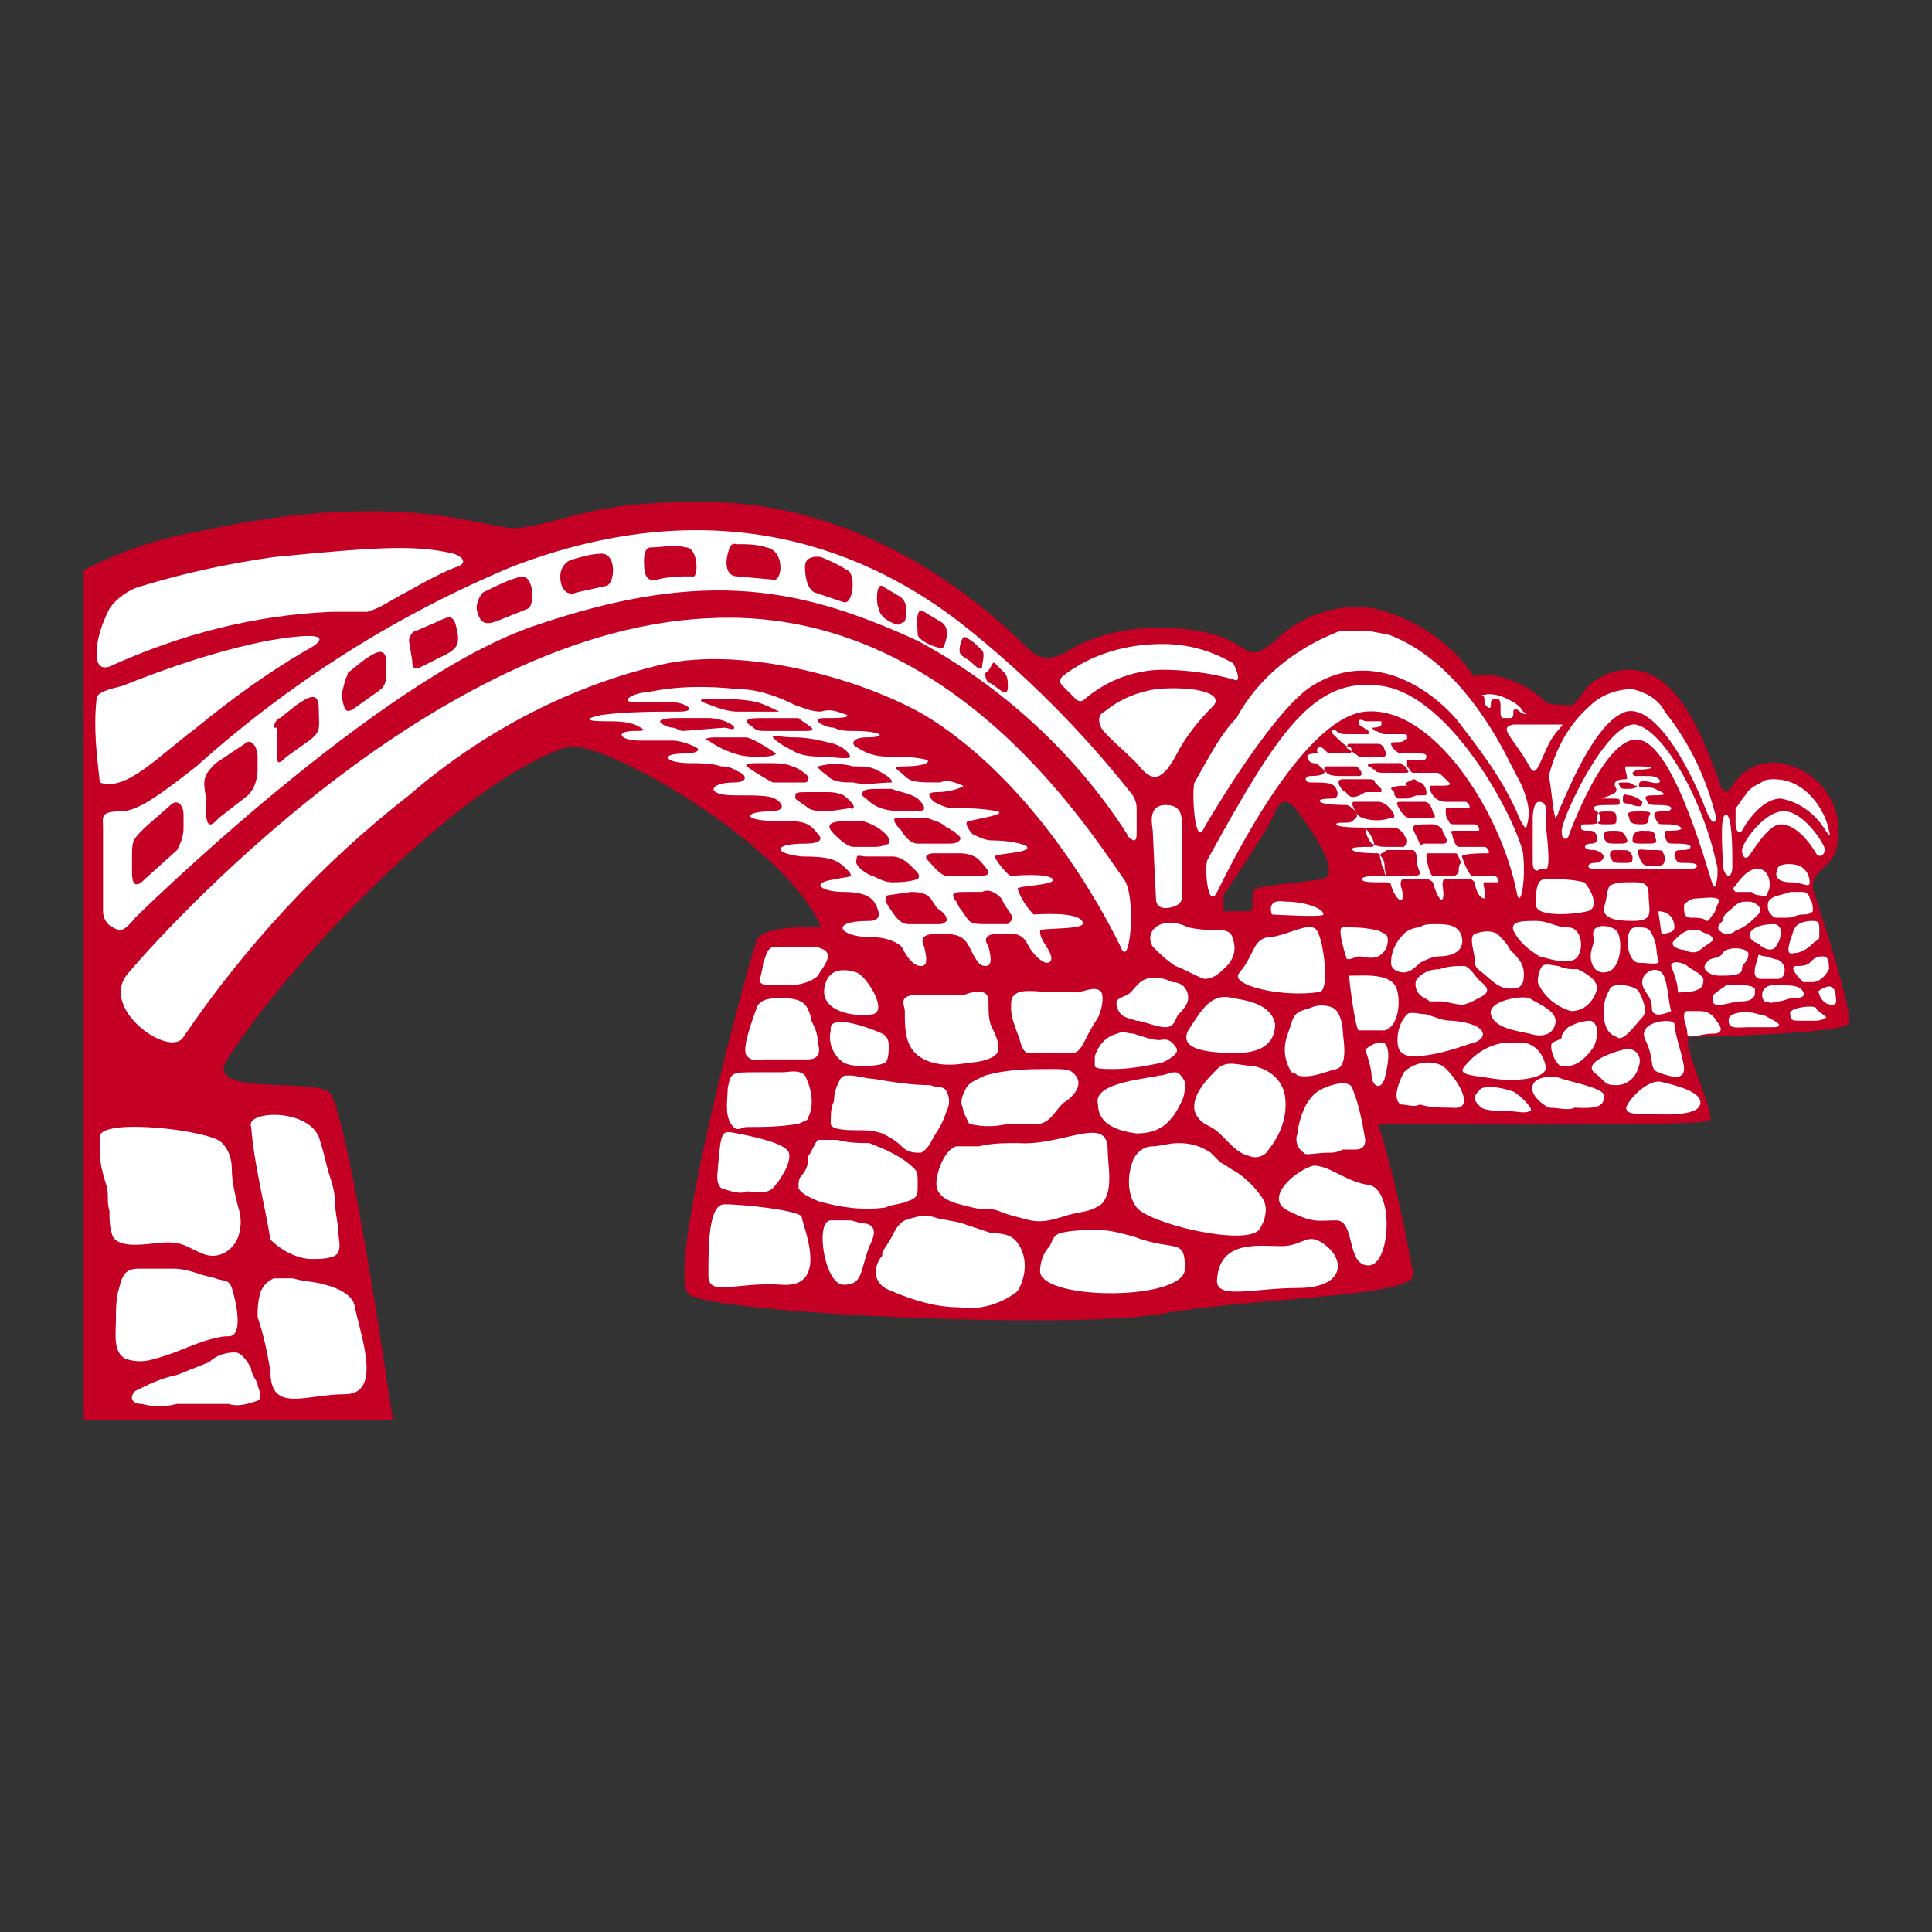 <?xml version="1.0" encoding="utf-8"?>
<!-- Generator: Adobe Illustrator 25.2.3, SVG Export Plug-In . SVG Version: 6.00 Build 0)  -->
<svg version="1.1" id="レイヤー_1" xmlns="http://www.w3.org/2000/svg" xmlns:xlink="http://www.w3.org/1999/xlink" x="0px"
	 y="0px" viewBox="0 0 60 60" style="enable-background:new 0 0 60 60;" xml:space="preserve">
<rect x="0" y="0" width="60" height="60" fill="#333333" stroke="none"/>
<style type="text/css">
	.st0{fill-rule:evenodd;clip-rule:evenodd;fill:#C40024;}
	.st1{fill:#FFFFFF;}
</style>
<g id="レイヤー_2_1_">
	<g id="design">
		<path class="st0" d="M56.3,27.6c0-0.8,0.8-0.5,0.8-1.8c0-1-0.7-1.9-1.8-2.1c-0.6-0.1-1.2,0.2-1.5,0.7c-0.1,0.2-0.3,0.3-0.4-0.1
			c-0.5-1.4-1.3-3.5-2.8-3.5c-0.6,0-1.2,0.3-1.5,0.8c-0.1,0.1-0.2,0.3-0.3,0.3s-0.7,0-0.8-0.1c-0.4-0.4-1-0.7-1.5-0.8
			c-0.6-0.1-0.7,0.1-0.8-0.1c-0.7-1-1.8-1.7-3-2c-1.1-0.2-2.3,0.2-3.1,1c-1.2,1-0.5-0.4-3.6-0.4c-1,0-2,0.2-2.8,0.7
			c-0.5,0.3-0.9,0.3-1.2,0c-0.1,0-3.9-4.4-9.7-4.6c-3.9-0.1-4.6,0.6-6.2,0.8c-0.9,0.1-3.5-1.3-9.9,0.1c-1.2,0.2-2.4,0.6-3.6,1.2
			v26.4h9.6c0,0-1.4-9.8-2-10.2S6.5,34,7,33c1.5-2.5,7-8.6,10.6-9.8c1.1-0.3,6.9,3.1,7.9,5.6c0,0-1.8-0.1-2,0.4s-2.9,10.4-2.1,11
			s12,1.1,14.7,0.6s7.7-0.5,7.8-1.2c-0.3-1.6-0.6-3.1-1.1-4.7c0,0,10,0.1,10.3-0.1c0.2-0.2-1-2.6-0.6-2.6s4.7-0.1,4.9-0.4
			S56.4,27.9,56.3,27.6z M41.1,27.3c-0.6,0.1-1.9,0.2-2.1,0.3s0,0.7-0.2,0.7H38v-0.5c0,0,1.5-2.2,1.6-2.6c0.2-0.4,0.4-0.4,0.7,0
			S41.7,27.1,41.1,27.3z"/>
		<path class="st1" d="M3.7,25.2c-0.6,0-0.5,0.2-0.5,0.5v2.6c0,0.2,0.1,0.4,0.3,0.5c0.2,0.1,0.3,0.2,0.7-0.3c0,0,7.6-7.5,12.5-9.1
			c5.3-1.8,8.3-1.1,11.8,0.5c2.6,1.4,4.9,3.5,6.5,6c0,0.1,0.2,0.2,0.2,0.2c0.1,0,0.1-0.1,0.1-0.3c0-0.2,0-0.4,0-0.7
			c0-0.2-0.1-0.4-0.2-0.5c-1.5-1.9-3.3-3.7-5.2-5.2c-2.8-2.2-7.5-4.3-14-1.8c-3.6,1.5-6.9,3.6-9.8,6.2C4.7,24.9,4.2,25.2,3.7,25.2z
			 M5.7,25.7c0,0.3-0.1,0.5-0.2,0.7l-1,0.9c-0.1,0.1-0.4,0.4-0.4-0.2v-0.4c0-0.6,0-0.6,0.4-1L5.3,25c0.2-0.2,0.4,0,0.4,0.3L5.7,25.7
			z M30.9,20.6c0.1,0.1,0.2,0.2,0.3,0.3c0.1,0.1,0.1,0.3,0.1,0.4c0,0.1,0,0.2-0.1,0.2s-0.4-0.3-0.5-0.3c-0.1-0.1-0.1-0.2-0.1-0.3
			C30.8,20.8,30.8,20.5,30.9,20.6z M30,19.8c0.2,0.1,0.3,0.2,0.5,0.4c0.1,0.1,0,0.4,0,0.5c0,0.1-0.1,0.1-0.3-0.1s-0.4-0.2-0.4-0.4
			S29.9,19.7,30,19.8z M28.7,19l0.5,0.3c0.4,0.2,0.1,0.8,0.1,0.8c-0.1,0.1-0.8-0.2-0.8-0.4C28.5,19.5,28.4,18.8,28.7,19L28.7,19z
			 M27.4,18.2l0.5,0.3c0.4,0.2,0.2,0.8,0.2,0.8s-0.2,0.1-0.2,0.1c-0.1,0-0.6-0.2-0.6-0.5C27.2,18.8,27.2,18.1,27.4,18.2L27.4,18.2z
			 M25.5,17.3c0,0,0.5,0.2,0.8,0.4c0.3,0.1,0.2,1.1-0.1,1l-0.9-0.3C25.1,18.3,25,18,25,17.6S25.5,17.3,25.5,17.3z M22.9,16.9
			c0.3,0,0.6,0,0.9,0.1c0.6,0.1,0.5,1.1,0.2,1l-1.1-0.1c-0.3,0-0.4-0.3-0.3-0.7S22.8,16.9,22.9,16.9L22.9,16.9z M20.2,17
			c0.4,0,0.7-0.1,1.1,0c0.4,0,0.4,1,0.2,0.9c-0.4,0-0.7,0-1.1,0.1c-0.4,0.1-0.4-0.3-0.4-0.6S20.1,17,20.2,17L20.2,17z M17.4,17.9
			c0-0.2,0.1-0.4,0.3-0.5c0,0,0.6-0.2,0.9-0.2c0.6-0.1,0.5,1,0.2,1l-0.9,0.2C17.7,18.5,17.4,18.4,17.4,17.9L17.4,17.9z M15,18.4
			c0.4-0.2,0.8-0.4,1.2-0.5c0.4,0,0.4,0.9,0.2,1l-1,0.4c-0.3,0.1-0.5,0.1-0.6-0.4C14.8,18.7,14.9,18.5,15,18.4L15,18.4z M12.7,19.9
			c0-0.1,0.1-0.3,0.2-0.3l0.7-0.3c0.4-0.2,0.5-0.2,0.6,0.3c0.1,0.5-0.1,0.6-0.5,0.8l-0.6,0.3c-0.2,0.1-0.3,0.1-0.3-0.2L12.7,19.9z
			 M10.7,21.2c0-0.1,0.1-0.2,0.1-0.3l0.5-0.4c0.3-0.2,0.7-0.5,0.7,0.1s0,0.7-0.3,0.9L11,22c-0.3,0.2-0.3,0-0.4-0.4L10.7,21.2z
			 M8.5,22.6c0-0.1,0.1-0.3,0.2-0.3l0.5-0.4c0.3-0.2,0.7-0.5,0.7,0.1c0,0.6,0.1,0.7-0.3,1l-0.7,0.5c-0.3,0.3-0.3,0.2-0.3-0.2V22.6z
			 M6.7,23.7l0.9-0.6c0.2-0.2,0.4,0.1,0.4,0.4v0.4c0,0.3-0.1,0.6-0.3,0.8l-0.9,0.7c-0.1,0.1-0.4,0.5-0.4-0.2v-0.4
			C6.3,24.2,6.3,24.1,6.7,23.7z"/>
		<path class="st1" d="M25.6,29.5c-0.2-0.1-0.3-0.1-0.5-0.1c-0.3,0-0.7,0-1,0s-0.3,0.3-0.4,0.5c0,0.2-0.1,0.4-0.1,0.6l0,0
			c0.1,0.1,0.2,0.1,0.3,0.1c0.2,0,0.4,0,0.6,0c0.3,0,0.7-0.1,0.9-0.3C25.5,30.1,25.9,29.7,25.6,29.5z"/>
		<path class="st1" d="M25.4,32.4c0-0.3-0.1-0.5-0.2-0.7c0-0.1-0.1-0.4-0.2-0.5C24.8,31,24.5,31,24.2,31c-0.2,0-0.6,0-0.7,0.3
			s-0.5,1.3-0.3,1.5s0.4,0.1,0.5,0.1h1.1c0.1,0,0.2,0,0.3,0C25.4,32.9,25.5,32.7,25.4,32.4z"/>
		<path class="st1" d="M25.1,34.7c0.2-0.4,0.1-0.9-0.1-1.3c-0.2-0.2-0.5-0.1-0.7-0.1h-0.8c-0.8,0-0.8,0-0.9,0.5
			c0,0.3-0.1,0.8,0.1,1.1s0.3,0.1,0.5,0.1c0.5,0,1,0,1.6-0.1C25,34.8,25.1,34.8,25.1,34.7z"/>
		<path class="st1" d="M22.9,35.2c-0.5-0.1-0.5-0.1-0.6,1c0,0.2-0.1,0.5,0.1,0.7c0.3,0.1,0.6,0.2,0.8,0.1c0.2,0,0.6,0.1,0.8-0.1
			c0.2-0.2,0.6-0.8,0.5-1.1S23.4,35.3,22.9,35.2z"/>
		<path class="st1" d="M22.5,37.4c-0.5,0-0.5,1.3-0.5,2.2c0,0.7,0.8,0.2,2.3,0.3c1.5,0.1,0.6-1.9,0.6-2.1S23.1,37.4,22.5,37.4z"/>
		<path class="st1" d="M27.5,37.5c0.2-0.1,0.5-0.1,0.7-0.2c0.3-0.1,0.3-0.2,0.3-0.5c0-0.3,0-0.4-0.1-0.5c-0.4-0.4-0.9-0.6-1.4-0.8
			c-0.3,0-0.6,0-1-0.1c-0.2,0-0.4,0-0.6,0c-0.1,0.1-0.2,0.4-0.3,0.5V36c0,0.2-0.1,0.4-0.2,0.5l0,0c-0.1,0.1-0.1,0.2-0.1,0.4
			c0.1,0.2,0.4,0.3,0.6,0.4C26.1,37.5,26.8,37.6,27.5,37.5z"/>
		<path class="st1" d="M26.6,35.1c0.3,0,0.5,0,0.8,0.1c0.2,0.1,0.4,0.2,0.6,0.4c0.2,0.2,0.4,0.2,0.6,0.2c0.2-0.1,0.3-0.3,0.4-0.5
			c0.2-0.3,0.3-0.5,0.4-0.8c0.1-0.2,0.1-0.4,0-0.6c-0.1-0.2-0.3-0.1-0.5-0.2c-0.6,0-1.2-0.1-1.8-0.2c-0.2,0-0.5-0.1-0.7-0.1
			c-0.2,0-0.2,0-0.3,0.1c-0.1,0.2-0.2,0.4-0.2,0.7c-0.1,0.2-0.1,0.4-0.1,0.7C25.8,35.1,26.4,35.1,26.6,35.1z"/>
		<path class="st1" d="M30.8,38.3c-0.3-0.1-0.6-0.2-0.9-0.3c-0.3-0.1-0.6-0.1-0.9-0.2c-0.3-0.1-0.6,0-0.9,0.1
			c-0.2,0.1-0.3,0.3-0.4,0.5c-0.1,0.2-0.2,0.3-0.3,0.5L27.4,39c-0.1,0.1-0.2,0.3-0.2,0.5c0,0.3,0.2,0.5,0.5,0.6
			c0.7,0.3,1.4,0.5,2.1,0.5c0.6,0.1,1.3-0.1,1.8-0.5c0.3-0.5,0.3-1.1,0-1.5C31.4,38.3,31,38.3,30.8,38.3z"/>
		<path class="st1" d="M26.9,38c-0.2,0-0.4-0.1-0.5-0.1c-0.2,0-0.4,0-0.6,0c-0.5,0-0.2,2,0.4,2s0.5-0.4,0.8-1.2
			C27.1,38.5,27.3,38.1,26.9,38z"/>
		<path class="st1" d="M34.2,37.4c0.4-0.4,0.2-1.2,0.2-1.7c0-1.1-1.4-0.1-2.8-0.2c-0.4,0-0.8,0-1.2,0.1c-0.2,0-0.4,0-0.7,0
			c-0.4,0.1-0.7,1-0.6,1.3c0.1,0.4,0.7,0.5,1.1,0.6c0.4,0.1,0.5,0,0.8,0.1c0.2,0.1,0.6,0.2,1,0.3c0.5,0.1,0.9-0.1,1.3-0.2
			C33.8,37.6,33.9,37.6,34.2,37.4z"/>
		<path class="st1" d="M35.2,38.4c-0.4-0.1-0.7-0.2-1.1-0.2c-0.4,0-0.8,0-1.2,0.1c-0.2,0.1-0.2,0.2-0.3,0.4
			c-0.2,0.2-0.3,0.5-0.3,0.8c0.1,0.9,4.5,0.9,4.5-0.1S36.5,38.9,35.2,38.4z"/>
		<path class="st1" d="M39.1,38.2c0.2-0.3,0.3-0.7,0.1-1c-0.2-0.3-0.5-0.6-0.8-0.8c-0.2-0.1-0.3-0.2-0.5-0.3
			c-0.1-0.1-0.2-0.2-0.3-0.3c-0.3-0.2-0.6-0.3-1-0.3c-0.3,0-0.6,0.1-0.8,0.1c-0.3,0-0.5,0.2-0.6,0.4c-0.2,0.5-0.2,1.1,0.1,1.5
			C35.7,38,38.6,38.7,39.1,38.2z"/>
		<path class="st1" d="M30.1,34.9c0.4,0.1,0.8,0.1,1.2,0c0.3,0,0.7,0,1,0c0.4-0.1,0.5-0.5,0.8-0.7s0.6-0.6,0.2-0.9
			c-0.1-0.1-0.4-0.1-0.6-0.1c-0.7,0-1.4,0-2.1,0.2c-0.2,0.1-0.5,0.2-0.6,0.4c-0.1,0.2-0.2,0.4-0.1,0.6C29.9,34.5,30,34.7,30.1,34.9z
			"/>
		<path class="st1" d="M31,32.5c0-0.2-0.1-0.4-0.2-0.6s-0.1-0.5-0.1-0.7s0-0.4-0.3-0.4s-0.4,0.1-0.5,0.1c-0.5,0-0.9,0-1.4,0
			c-0.1,0-0.3,0-0.4,0.1s0,0.3,0,0.4c0,0.6,0,1.2,0.6,1.5c0.4,0.2,0.9,0.2,1.4,0.1C30.3,33,31.1,32.9,31,32.5z"/>
		<path class="st1" d="M27.1,31.5c0.5-0.1-0.2-1.2-0.5-1.3s-0.9-0.2-1,0.5S26.5,31.6,27.1,31.5z"/>
		<path class="st1" d="M26.2,33c0.2,0.1,0.4,0.1,0.6,0.1c0.2,0,0.5,0,0.7-0.1c0.1-0.1,0.1-0.4,0.1-0.5s0-0.3-0.2-0.4
			s-1.7-0.7-1.6-0.1C25.7,32.4,25.9,32.8,26.2,33z"/>
		<path class="st1" d="M34.1,31.6c0.1-0.2,0.2-0.6,0.1-0.8c-0.2-0.2-0.5,0-0.7,0h-1c-0.3,0-0.8-0.1-1,0.1c-0.1,0.1-0.1,0.2-0.1,0.4
			c0,0.3,0.1,0.5,0.2,0.8c0.1,0.2,0.1,0.5,0.3,0.6c0.2,0,0.5,0,0.7,0c0.2,0,0.5,0,0.7,0c0.2,0,0.3-0.2,0.4-0.4
			C33.8,32.1,33.9,31.9,34.1,31.6z"/>
		<path class="st1" d="M34.7,31.3c0.1,0.3,0.3,0.3,0.6,0.4c0.2,0,0.6,0.2,0.9,0.2s0.3-0.3,0.4-0.4s0.3-0.3,0.3-0.5
			c0-0.3-0.2-0.5-0.5-0.5c-0.2-0.1-0.5-0.2-0.8-0.1s-0.4,0.4-0.6,0.5S34.6,31,34.7,31.3z"/>
		<path class="st1" d="M35.8,29.4c0.2,0.2,0.4,0.4,0.7,0.6c0.3,0.1,0.6,0.3,0.9,0.4c0.3,0,0.5-0.2,0.7-0.4c0.2-0.2,0.3-0.5,0.2-0.8
			c-0.1-0.5-0.5-0.2-1.4-0.4C36.1,28.4,35.5,28.9,35.8,29.4z"/>
		<path class="st1" d="M41,30.8c0.3-0.1,0.1-1.6-0.1-1.9c-0.2-0.3-0.8,0.1-1.4,0.2c-0.6,0-0.5,0.5-1,1.1C38.1,30.6,39.9,31,41,30.8z
			"/>
		<path class="st1" d="M38.3,31c-0.7-0.2-1,0.4-1.4,1c-0.3,0.6,0.6,0.7,1.5,0.7s1.2-0.4,1.2-0.9C39.5,31.3,39,31.1,38.3,31z"/>
		<path class="st1" d="M35.3,35.2c0.4,0,0.8-0.1,1.1-0.5c0.1-0.1,0.2-0.3,0.3-0.5c0.1-0.2,0.1-0.4,0.1-0.6c-0.1-0.2-0.2-0.3-0.3-0.3
			c-0.2,0-0.3,0.1-0.5,0.1c-0.3,0.1-2.1,0.2-1.9,0.9C34.1,34.8,34.5,35.1,35.3,35.2z"/>
		<path class="st1" d="M34.6,33.2c0.5,0,1-0.1,1.5-0.2c0.2-0.1,0.6-0.3,0.4-0.5c-0.2-0.3-0.4-0.2-0.5-0.2c-0.2,0-0.5-0.1-0.8-0.2
			c-0.2,0-0.3-0.1-0.5,0c-0.4,0.1-0.6,0.4-0.7,0.7c0,0.1,0,0.2,0,0.3C34,33.2,34.3,33.2,34.6,33.2z"/>
		<path class="st1" d="M39.9,34c-0.1-0.5-0.5-0.8-1-0.9c-0.4,0-0.8-0.2-1.1,0.1S37,34,37.1,34.5c0.1,0.3,0.3,0.4,0.5,0.5
			c0.4,0.2,0.7,0.8,1.2,0.9c0.2,0.1,0.5,0,0.6-0.2C39.8,35.2,40,34.6,39.9,34z"/>
		<path class="st1" d="M41.2,38.7c-0.6-0.5-0.7,0-1.4,0s-1.9-0.2-2,1c-0.1,0.7,1.1,0.3,2.5,0.3S41.8,39.2,41.2,38.7z"/>
		<path class="st1" d="M42.5,36.8c-0.7-0.1-1.2-0.6-1.7-0.6c-0.5,0.1-1.6,1-0.8,1.4c0.8,0.4,0.9,0.3,1.5,0.3s0.3,1.4,1,1.4
			C43.2,39.3,43.3,36.9,42.5,36.8z"/>
		<path class="st1" d="M41.2,35.8c0.2,0,0.3,0,0.5-0.1c0.1,0,0.2,0,0.4,0c0.2,0,0.3-0.1,0.3-0.3c-0.1-0.6-0.2-1.1-0.4-1.6
			c-0.1-0.3-0.7-0.1-0.9,0c-0.5,0.2-0.7,0.8-0.8,1.3v0.1c-0.1,0.2,0,0.5,0.2,0.6C40.5,35.9,40.9,35.8,41.2,35.8z"/>
		<path class="st1" d="M40.3,33.4c0.4,0.1,0.8-0.1,1.2-0.2s0.2-1,0.2-1.2s-0.1-0.6-0.3-0.7c-0.2-0.1-0.5-0.1-0.7,0
			c-0.3,0.1-0.5,0.1-0.6,0.5c-0.1,0.3-0.2,0.5-0.2,0.8c0,0.3,0.1,0.5,0.2,0.7C40.2,33.3,40.3,33.4,40.3,33.4z"/>
		<path class="st1" d="M5.4,38.6c0.2,0,0.4,0.1,0.6,0.2c0.2,0.1,0.4,0.2,0.6,0.2C7,39,7.3,38.7,7.4,38.4c0.1-0.3,0.1-0.6,0-0.9
			c-0.1-0.4-0.2-0.8-0.2-1.2c0-0.3-0.1-0.6-0.3-0.8c-0.3-0.4-3.8-0.8-3.8-0.2v0.5c0,0.3,0.1,0.7,0.2,1c0.1,0.3,0,0.5,0.1,0.8
			c0,0.3,0,0.5,0.1,0.8C3.8,38.9,5,38.5,5.4,38.6z"/>
		<path class="st1" d="M9.7,39.1c0.2,0,0.7,0,0.8-0.2s0-0.5,0-0.7s-0.1-0.6-0.1-0.9c0-0.3-0.1-0.6-0.2-0.9c-0.1-0.4-0.2-0.8-0.3-1.1
			c-0.4-0.9-2.3-0.8-2.1-0.3c0.1,1.2,0.4,2.3,0.6,3.5C8.7,38.8,9.2,39.1,9.7,39.1z"/>
		<path class="st1" d="M10.1,39.9c-0.3-0.1-0.7-0.1-1-0.2c-0.2,0-0.4,0-0.6,0c-0.2,0.1-0.3,0.2-0.4,0.4C8,40.4,8,40.7,8,40.9
			c0.2,0.6,0.3,1.1,0.4,1.7c0,1.3,1.1,0.7,2.3,0.7s0.5-1.8,0.3-2.8C10.9,40.2,10.5,40,10.1,39.9z"/>
		<path class="st1" d="M4.8,42.2C5.6,42,6.2,41.6,7,41.5h0.1c0.5,0,0.2-1.2,0.1-1.5s-0.3-0.2-0.5-0.3l-0.4-0.1
			c-0.3-0.1-0.6-0.2-0.9-0.2c-0.4,0-0.7,0-1.1,0c-0.4,0-0.5,0.2-0.6,0.6c-0.1,0.3-0.1,0.7-0.1,1c0,0.4-0.1,1,0.3,1.2
			C4.2,42.3,4.5,42.3,4.8,42.2z"/>
		<path class="st1" d="M7.8,42.5C7.7,42.3,7.5,42,7.3,42c-0.3,0-0.6,0.1-0.8,0.3l-1,0.4C5,42.8,4.6,43,4.2,43.2
			c-0.2,0.2-0.1,0.4,0.2,0.4c0.4,0.1,0.7,0.1,1.1,0c0.5,0,1,0,1.6,0c0.3,0.1,0.6,0,0.9-0.1c0.2-0.1,0-0.4,0-0.5S7.8,42.7,7.8,42.5z"
			/>
		<path class="st1" d="M43,32c0.4-0.1,0.5-0.8,0.4-1.2c-0.1-0.6-1-0.5-1.5-0.5c0,0.2,0.2,1.7,0.3,1.7C42.5,32,42.8,32,43,32z"/>
		<path class="st1" d="M43.9,32.8c0.6,0,1.2-0.2,1.8-0.4c0.5-0.1,0.6-0.6-0.6-0.7c-0.3,0-0.5-0.1-0.8-0.2c-0.2,0-0.5-0.1-0.6,0
			c-0.2,0.2-0.3,0.5-0.3,0.8C43.4,32.6,43.5,32.8,43.9,32.8z"/>
		<path class="st1" d="M48,33.1c-0.1-0.5-0.5-0.8-0.9-0.7c-0.6-0.1-1.2,0.2-1.6,0.7c-0.3,0.3,0.3,0.3,0.9,0.4
			C47.1,33.6,48.1,33.5,48,33.1z"/>
		<path class="st1" d="M44.8,33.1c-0.4-0.2-0.9-0.1-1.2,0.2l0,0c-0.1,0.2-0.4,0.8-0.1,1c0.2,0,0.4,0.1,0.6,0c0.3,0.1,0.7,0.1,1,0.1
			C45.9,34.5,45.2,33.4,44.8,33.1z"/>
		<path class="st1" d="M42.4,32.6c0.1,0.3,0.2,0.6,0.2,0.9c0.1,0.3,0.3,0.3,0.4,0c0.1-0.4,0.2-0.9,0-1.1
			C42.8,32.3,42.5,32.5,42.4,32.6z"/>
		<path class="st1" d="M42.8,28.9c-0.4-0.1-0.7-0.1-1.1-0.1c-0.2,0,0.1,0.9,0.1,0.9c0,0.2,0.3,0,0.4,0s0.4,0.1,0.6,0
			c0.2-0.1,0.3-0.3,0.3-0.5C43.1,29,43,29,42.8,28.9z"/>
		<path class="st1" d="M41.1,28.4c0-0.2-0.6-0.4-1.2-0.4c-0.6-0.1-0.4,0.4-0.4,0.4S41.1,28.5,41.1,28.4z"/>
		<path class="st1" d="M45.9,30.4c-0.1-0.1-0.2-0.3-0.4-0.4c-0.3,0-0.5,0-0.8,0.1c-0.3,0-0.5,0.1-0.7,0.3c-0.1,0.2,0,0.4,0.1,0.5
			c0.1,0.1,0.2,0.1,0.3,0.2c0.1,0,0.3,0,0.4,0s0.4,0.1,0.6,0.1c0.2,0,0.5-0.2,0.7-0.3C46.3,30.7,46.1,30.6,45.9,30.4z"/>
		<path class="st1" d="M44.1,29.9c0.2-0.1,0.4-0.2,0.6-0.2c0.3,0,0.8-0.1,0.7-0.6c-0.1-0.4-0.5-0.4-0.8-0.4c-0.2,0-0.4,0-0.5,0.1
			c-0.2,0-0.4,0.1-0.5,0.2c-0.2,0.2-0.4,0.5-0.4,0.9c0,0.2,0.2,0.3,0.4,0.3S44,30,44.1,29.9z"/>
		<path class="st1" d="M46.9,30.7c0.2,0,0.3,0,0.4-0.2c0.1-0.5-0.1-0.7-0.4-1c-0.1-0.2-0.2-0.3-0.4-0.5c-0.2-0.1-0.4-0.1-0.7,0
			c-0.2,0.1,0,0.6,0,0.8c0,0.1,0,0.2,0.1,0.3C46.3,30.4,46.5,30.7,46.9,30.7z"/>
		<path class="st1" d="M47.5,32.1c0.3,0.1,0.7,0.1,0.8-0.3s-0.5-0.6-0.8-0.8c-0.3-0.1-1.3,0.1-1.2,0.5S47,32,47.5,32.1z"/>
		<path class="st1" d="M47,33.9c-0.3-0.1-0.7-0.2-1-0.1c-0.1,0.1-0.2,0.2-0.2,0.3c0,0.1,0.1,0.2,0.2,0.3c0.2,0.1,0.5,0.1,0.8,0.1
			c0.2,0,0.6,0.1,0.7,0C47.7,34.5,47.2,34,47,33.9z"/>
		<path class="st1" d="M48.5,33.5c-0.2-0.1-0.8-0.1-0.9,0.2c-0.1,0.3,0.3,0.6,0.5,0.7c0.3,0,0.6,0.1,0.8,0c0.3,0,1,0.1,0.9-0.4
			C49.8,33.8,48.8,33.6,48.5,33.5z"/>
		<path class="st1" d="M51.6,33.6c-0.4-0.1-1,0.5-1.1,0.8c0,0.2,0.3,0.2,0.7,0.2c0.3,0,1.5,0.1,1.6-0.3S52,33.7,51.6,33.6z"/>
		<path class="st1" d="M51.5,33.3c0.5,0.2,0.8,0.2,0.8-0.1S52,32.1,52,31.8c0-0.2-1.2-0.1-0.9,0.5C51.4,32.9,51.2,33.2,51.5,33.3z"
			/>
		<path class="st1" d="M50.9,33.1c0.1-0.3-0.1-0.6-0.5-0.5s-1.2,0.4-0.9,0.7c0.4,0.3,0.3,0.4,0.7,0.4C50.5,33.7,50.8,33.5,50.9,33.1
			z"/>
		<path class="st1" d="M48.5,33.1c0.1,0,0.1,0,0.2,0c0.3,0,0.6-0.3,0.8-0.6c0.1-0.2,0.2-0.7-0.1-0.8c-0.3,0-0.5,0.1-0.7,0.2
			c-0.1,0.1-0.2,0.2-0.2,0.3s-0.2,0.1-0.3,0.2C48.1,32.5,48.3,33.1,48.5,33.1z"/>
		<path class="st1" d="M50.2,32.2c0.2,0.2,0.6-0.4,0.8-0.6s0-0.6-0.1-0.8s-0.8-0.3-0.9-0.1c-0.1,0.2-0.2,0.4-0.2,0.7
			C49.8,31.8,49.9,32.1,50.2,32.2z"/>
		<path class="st1" d="M51.9,31.4c-0.1-0.3-0.1-1-0.3-1.2s-0.6,0-0.6,0.3c0,0.3,0.3,0.4,0.3,0.8S51.9,31.4,51.9,31.4z"/>
		<path class="st1" d="M48.4,30c-0.1,0-0.4-0.1-0.5,0s-0.2,0.5-0.1,0.6c0.2,0.4,0.6,0.7,1,0.8c0.4,0,0.7-0.3,0.8-0.7
			c0-0.3-0.4-0.5-0.6-0.6C48.8,30.1,48.6,30.1,48.4,30z"/>
		<path class="st1" d="M47,28.9c0.2,0.4,0.5,0.6,0.8,0.8c0.4,0.1,1,0.3,1.2,0s0.1-0.9-0.3-0.9s-0.6-0.2-1-0.2
			C47.3,28.6,46.9,28.6,47,28.9z"/>
		<path class="st1" d="M48,27.3c-0.3,0-0.3,0.4-0.3,0.8s1.2,0.3,1.6,0.2c0.4-0.1,0.1-0.7-0.1-0.9C48.8,27.3,48.4,27.3,48,27.3z"/>
		<path class="st1" d="M51.2,27.8c0-0.3-0.1-0.4-0.4-0.4h-0.2c-0.2,0-0.4,0-0.6,0.1c-0.1,0.1-0.1,0.5-0.2,0.7c0,0.3,0.3,0.4,0.9,0.4
			C51.4,28.6,51.2,28.3,51.2,27.8z"/>
		<path class="st1" d="M50.2,28.9c-0.1-0.1-0.4-0.2-0.6-0.1s-0.1,0.3-0.1,0.4c0,0.1-0.1,0.3-0.1,0.5s0.1,0.5,0.4,0.5
			C50.4,30.2,50.4,29.1,50.2,28.9z"/>
		<path class="st1" d="M50.9,29.9c0.3,0,0.7,0.1,0.6-0.1c-0.1-0.3,0-0.4-0.2-0.8c-0.1-0.2-0.2-0.2-0.5-0.2
			C50.4,28.8,50.5,29.9,50.9,29.9z"/>
		<path class="st1" d="M51.6,29c0,0,0.4,0,0.4-0.2c0-0.3-0.2-0.5-0.5-0.5c0,0,0,0,0,0L51.6,29z"/>
		<path class="st1" d="M53.2,29.2c0-0.2-0.3-0.2-0.4-0.3c-0.4-0.1-0.6,0.1-0.8,0.3c-0.2,0.2,0.2,0.3,0.3,0.3c0.2,0.1,0.4,0.1,0.5,0
			C52.9,29.4,53.1,29.3,53.2,29.2z"/>
		<path class="st1" d="M52.8,30.7c0.1-0.1,0.1-0.2,0.1-0.3c-0.1-0.2-0.4-0.3-0.5-0.4c-0.1-0.1-0.5-0.2-0.5,0c0,0,0.2,0.5,0.2,0.7
			c0,0.2,0.1,0.1,0.2,0.1C52.5,30.8,52.6,30.8,52.8,30.7z"/>
		<path class="st1" d="M52.8,31.4c-0.1,0-0.3,0-0.4,0c-0.1,0-0.1,0.1-0.1,0.2c0,0.1,0.1,0.3,0.1,0.5c0,0.2,0.4,0,0.8,0
			s0.2-0.3,0.1-0.4C53.2,31.5,53,31.4,52.8,31.4z"/>
		<path class="st1" d="M54,31.1c0.2,0,0.4,0,0.5-0.2c0-0.1,0-0.2,0-0.2c-0.1-0.1-0.3-0.1-0.4-0.1c-0.2,0-0.3,0-0.5,0
			c-0.1,0.1-0.5,0.3-0.4,0.4C53.1,31.4,53.8,31.1,54,31.1z"/>
		<path class="st1" d="M55.1,31.7c-0.2-0.1-0.3-0.2-0.5-0.2c-0.2-0.1-0.8-0.1-0.9,0.1c-0.1,0.4,0.3,0.3,0.6,0.3h0.4
			c0.1,0,0.2,0,0.4,0S55.3,31.8,55.1,31.7z"/>
		<path class="st1" d="M54.9,31.1c0.1,0.1,0.2,0,0.3,0c0.2,0,0.3-0.1,0.5-0.1c0.1,0,0.4,0,0.3-0.2s-0.4-0.2-0.6-0.2
			c-0.1,0-0.2,0-0.3,0c-0.1,0-0.2,0-0.3,0.1c-0.1,0.1-0.1,0.3,0,0.4C54.8,31.1,54.8,31.1,54.9,31.1z"/>
		<path class="st1" d="M56.4,31.3c-0.1-0.1-0.9,0-0.8,0.2c0,0.2,0.1,0.2,0.3,0.2c0.1,0,0.3,0,0.4,0c0.1,0,0.3,0,0.4-0.1
			C56.8,31.6,56.4,31.4,56.4,31.3z"/>
		<path class="st1" d="M57,30.8c-0.1-0.2-0.2-0.2-0.4-0.1s-0.1,0.1-0.1,0.2c0.1,0.2,0.2,0.3,0.4,0.3C57.1,31.2,57,31,57,30.8z"/>
		<path class="st1" d="M56.3,30.5c0.2,0,0.4-0.2,0.5-0.4c0-0.2,0-0.4-0.2-0.4c-0.2,0-0.3,0.1-0.4,0.2c-0.1,0.1-0.3,0.1-0.4,0.1
			c-0.3,0,0.1,0.4,0.2,0.5C56.1,30.5,56.2,30.5,56.3,30.5z"/>
		<path class="st1" d="M54.7,30.4h0.3c0.1,0,0.2,0,0.2,0c0.3,0,0.3-0.5,0-0.6c-0.1,0-0.3-0.1-0.4-0.1c-0.1,0-0.2-0.1-0.2,0
			S54.3,30.4,54.7,30.4z"/>
		<path class="st1" d="M53.4,30.3c0.3,0,0.7,0,0.7-0.2s0.2-0.2,0.2-0.5c-0.1-0.2-0.7-0.2-0.8,0c-0.1,0.2-0.4,0.1-0.5,0.3
			C52.8,30.1,53.1,30.3,53.4,30.3z"/>
		<path class="st1" d="M55.7,29.6c0.2,0,0.4-0.1,0.6-0.3c0.1-0.1,0.2-0.1,0.2-0.2c0-0.1,0-0.2,0-0.3c0-0.2-0.1-0.2-0.2-0.2
			s-0.5,0-0.6,0.3C55.6,29.2,55.4,29.7,55.7,29.6z"/>
		<path class="st1" d="M55.2,29.3c0.1-0.1,0.1-0.3,0.1-0.4c0-0.1-0.1-0.2-0.2-0.2c-0.4,0-0.6,0.1-0.7,0.2s-0.1,0.3,0.2,0.4
			C54.8,29.5,55.1,29.6,55.2,29.3z"/>
		<path class="st1" d="M54.9,28.1c0,0.1,0,0.2,0.1,0.3c0.1,0.1,0.1,0.1,0.2,0.1c0.1,0,0.2,0,0.3,0c0.2,0,0.3-0.1,0.5-0.1
			c0.1,0,0.2,0,0.3-0.1c0-0.1,0-0.3-0.1-0.4c0-0.1-0.1-0.2-0.2-0.2c-0.1,0-0.3,0-0.4,0C55.4,27.8,54.9,27.8,54.9,28.1z"/>
		<path class="st1" d="M56.2,27.4c0-0.2-0.1-0.4-0.3-0.5s-0.7-0.1-0.7,0.1c-0.1,0.2,0,0.4,0.4,0.4C56,27.4,56.2,27.6,56.2,27.4z"/>
		<path class="st1" d="M53.9,27.7c0.1,0,0.2,0,0.2,0c0.1,0,0.2,0,0.3,0c0,0,0.1,0.1,0.2,0.1s0.3,0.1,0.3-0.1
			c0.1-0.1,0.1-0.6-0.2-0.7s-0.6,0.2-0.8,0.5C53.8,27.6,53.8,27.6,53.9,27.7z"/>
		<path class="st1" d="M53.4,28.9c0,0,0.1,0.1,0.2,0.1c0.1,0,0.2,0,0.3-0.1c0.3-0.1,0.5-0.3,0.7-0.5c0.2-0.2-0.1-0.4-0.3-0.4
			c-0.2,0-0.3,0-0.5,0.2c-0.1,0.1-0.3,0.2-0.3,0.4C53.4,28.7,53.3,28.8,53.4,28.9z"/>
		<path class="st1" d="M52.3,28.1c0,0,0,0.1,0,0.1c0,0.1,0,0.3,0.2,0.3c0.2,0,0.4,0,0.5,0.1c0.1,0,0.1-0.1,0.2-0.2
			c0.1-0.1,0.1-0.3,0.2-0.4c0-0.2-0.5-0.1-0.7-0.1C52.5,27.9,52.4,28,52.3,28.1z"/>
		<path class="st1" d="M6.1,22.6c1.1-0.9,2.2-1.7,3.4-2.4c0.4-0.2,1.1-0.7-1.2-0.3c-1.5,0.3-3,0.8-4.5,1.4c-0.4,0.1-0.8,0.2-0.8,0.4
			c-0.1,0.9,0,1.7,0.1,2.6C3.9,24.6,4.9,23.5,6.1,22.6z"/>
		<path class="st1" d="M3.4,20.7c2.2-1,4.5-1.6,6.9-1.7c0.6,0,0.8,0,1.1,0c0.4-0.1,0.8-0.4,1.2-0.6c0.7-0.4,1.3-0.7,1.6-0.8
			s0.2-0.3-0.1-0.4c-1.2-0.3-2.5-0.2-5.6,0.1c-1.4,0.2-2.8,0.5-4.1,0.9c-0.4,0.1-0.8,0.4-1,0.7c-0.2,0.4-0.4,0.9-0.4,1.4
			C3,20.6,3.1,20.8,3.4,20.7z"/>
		<path class="st1" d="M28.7,22.2c3.8,2.3,6,7,6.1,7.2c0.3,0.8,0.5-1.6,0.1-2.1c-1.2-1.7-5.5-8.5-12.9-8.1c-9.1,0.4-18,11-18,11
			c-1,1.1,1.3,2.7,1.7,2c1.9-2.8,4.3-5.4,7-7.5c2.2-1.9,4.8-3.3,7.6-4C22.8,20,26.6,21,28.7,22.2z"/>
		<path class="st1" d="M42.9,21.3c-2.1-0.3-3.2,1.4-5.4,5.4c-0.1,0.2,0,1.6,0.3,1c0.3-0.6,2.6-5.4,4.6-5.6c2.1-0.2,4.2,3.1,4.7,5.6
			c0.1,0.6,0.3-0.3,0.2-1.2C47.1,25.5,45.1,21.6,42.9,21.3z"/>
		<path class="st1" d="M50.8,22.5c-0.9-0.1-2.3,2.9-2.3,3.3s0.2,0.2,0.2,0.2s1.2-3.4,2.3-3c1.1,0.4,2.1,4.3,2.2,4.5
			c0.1,0.2,0.2-0.5,0.1-0.7C52.9,24.9,51.7,22.7,50.8,22.5z"/>
		<path class="st1" d="M56.6,26.2c-0.1-0.2-0.7-1.1-1.3-1s-1.2,1-1.2,1.2s0.1,0.3,0.2,0.2s0.6-1,1-1s0.8,0.4,1.1,0.9
			C56.5,26.7,56.8,26.5,56.6,26.2z"/>
		<path class="st1" d="M36.2,25c-0.6,0-0.4,0.7-0.4,0.8s0.1,2.1,0.1,2.1c0,0.2,0.1,0.3,0.3,0.3c0,0,0,0,0,0c0.2,0,0.5-0.1,0.5-0.3
			c0-0.2,0-1.6,0-2C36.7,25.5,36.8,25,36.2,25z"/>
		<path class="st1" d="M47.8,24.9c-0.2,0-0.2,0.5-0.2,0.5c0,0,0,1,0,1.4c0,0.2,0.1,0.3,0.2,0.2H48c0.2,0,0-1.3,0-1.5
			S48.1,24.9,47.8,24.9z"/>
		<path class="st1" d="M37.1,24.3c-0.1,0.2,0,2.1,0.3,1.4c0,0,1.9-3.3,3.2-4.3c2-1.4,3.9,0.1,4.6,0.9c0.7,0.9,1.4,1.8,1.9,2.9
			c0.1,0.3,0.3,0.6,0.3,0.5c0.1-0.3,0.1-0.6,0-0.9c-0.1-0.4-0.3-0.7-0.5-1.1c-0.3-0.6-1.6-3.2-3.8-4c-0.1,0-0.5-0.1-0.6-0.1
			c-0.3,0-0.6,0-0.9,0c-1.3,0.5-2.5,1.4-3.2,2.7C37.9,22.8,37.5,23.6,37.1,24.3z"/>
		<path class="st1" d="M35.9,21.4c-0.6,0.1-1.1,0.3-1.6,0.7c-0.2,0.1-0.2,0.3-0.1,0.5s0.7,0.7,1.1,1.1c0.4,0.5,0.7,0.7,1.2-0.2
			c0.3-0.6,0.7-1.1,1.2-1.6C38,21.5,37,21.3,35.9,21.4z"/>
		<path class="st1" d="M48.3,25.4c0,0,0.1-0.1,0.1-0.2c0.2-0.4,1.1-2.8,2.1-3.1c0.8-0.2,1.8,1.3,2.5,3.1c0.2,0.5,0.3,0.3,0.3,0.2
			c-0.3-1.2-0.8-2.3-1.6-3.3c-0.2-0.4-0.6-0.6-1-0.7c-0.5,0-1,0.2-1.3,0.5c-0.7,0.6-1.1,1.4-1.3,2.2C48.2,24.6,48.2,25,48.3,25.4z"
			/>
		<path class="st1" d="M47.5,23.8c0.2,0.4,0.3-0.1,0.6-0.7c0.2-0.4,0.5-0.6,0.4-0.6c-0.5,0-1,0-1.5,0C46.5,22.6,47,22.9,47.5,23.8z"
			/>
		<path class="st1" d="M33.4,21.7c0.1,0.1,0.2,0.1,0.3,0c0.7-0.6,1.6-0.9,2.4-0.9c0.7,0,1.5,0.1,2.2,0.3c0.2,0.1,0.2-0.1,0-0.5
			c-0.7-0.4-1.4-0.6-2.2-0.6c-1.1,0-2.2,0.3-3.1,1c-0.1,0.1-0.1,0.2,0,0.3c0,0,0,0,0,0L33.4,21.7z"/>
		<path class="st1" d="M54.1,25.8c0.1-0.2,0.6-1,1.2-1c0.6,0.1,1.1,0.5,1.4,1c0.2,0.3,0.1,0,0.1,0c-0.1-0.6-0.7-1.6-1.7-1.6
			c-0.1,0-0.3,0-0.4,0.1c-0.2,0.1-0.4,0.2-0.5,0.4c-0.1,0.1-0.2,0.3-0.3,0.4c0,0.1,0,0.3,0,0.5S54,25.9,54.1,25.8z"/>
		<path class="st1" d="M46,21.6c0,0,0.1,0,0.1,0.1c0,0,0,0.1,0,0.1c0,0.1,0.2,0.3,0.2,0.1v-0.1c0,0,0-0.1,0.2-0.1
			c0.1,0,0.1,0.2,0.1,0.2v0.2c0,0.1,0,0.2,0.1,0.2h0.2c0.1,0,0.1-0.1,0.1-0.2s0.1-0.1,0.2,0s0.3,0.1,0.1,0c-0.1-0.2-0.3-0.3-0.5-0.4
			C46.6,21.6,46.3,21.5,46,21.6C45.8,21.6,45.9,21.6,46,21.6z"/>
		<path class="st1" d="M53.8,26.9c0-0.5,0-1.6-0.2-1.6c-0.2,0-0.1,1.1-0.1,1.5S53.8,27.4,53.8,26.9z"/>
		<path class="st1" d="M23,24c0.2,0.1,0.2,0.3-0.2,0.3c-0.8,0-0.9,0.4,0,0.4s1.2,0,1.4,0.2c0.2,0.2,0,0.3-0.3,0.3
			c-0.8,0-0.9,0.3,0.3,0.3c0.7,0,0.9,0,1.2,0.4c0.2,0.2,0,0.3-0.4,0.3c-1,0-1,0.3-0.1,0.4c0.9,0,1.1,0.1,1.4,0.4s0,0.2-0.3,0.3
			c-0.9,0.1-0.5,0.4,0.2,0.4s0.9,0.2,1,0.4s0.2,0.5-0.2,0.5c-1.3,0-0.9,0.5,0,0.5c0.6,0,0.9,0.2,1,0.3c0.2,0.4,0.4,0.6,0.6,0.6
			s0.2-0.2,0.1-0.6c-0.1-0.2-0.1-0.4,0.4-0.4c0.5,0,0.8,0,1,0.4c0.2,0.4,0.3,0.6,0.5,0.6s0.2-0.2,0.1-0.6C30.5,29.1,30.7,29,31,29
			c0.3,0,0.7-0.1,0.9,0.3c0.2,0.4,0.5,0.6,0.6,0.6c0.2,0,0.2-0.2,0-0.5s-0.2-0.4-0.2-0.5c0-0.1,1.6,0,1.3-0.3
			c-0.2-0.3-1.4-0.2-1.5-0.2c-0.2-0.2-0.4-0.5-0.5-0.8c0-0.1,1.2-0.1,1.1-0.3c-0.2-0.2-1.2-0.1-1.3-0.1s-0.5-0.5-0.5-0.6
			s1.1-0.1,1-0.3c-0.1-0.1-0.6-0.2-1.1-0.2c-0.2,0-0.4-0.1-0.6-0.2c-0.1-0.1-0.3-0.4-0.1-0.4c0.4-0.1,1.1-0.2,0.9-0.3
			c-0.5-0.1-0.9-0.1-1.4-0.1c-0.2,0-0.4-0.1-0.6-0.2c-0.2-0.2-0.2-0.3,0.1-0.3c0.5,0,0.9-0.2,0.8-0.2c-0.2-0.1-0.5-0.2-0.7-0.1
			c-0.7,0-0.9,0-1.1-0.2s-0.5-0.3,0-0.3s0.8-0.1,0.7-0.2c-0.4-0.1-0.8-0.1-1.2-0.1c-0.4,0-0.7-0.1-1-0.3c-0.2-0.1-0.1-0.3,0.3-0.3
			c0.7,0,0.5-0.2-0.4-0.2c-0.2,0-0.4,0-0.6-0.1c-0.3,0-0.8-0.3-0.3-0.3c0.4,0,0.8,0,0.7-0.1c-0.3-0.1-0.5-0.2-0.8-0.1
			c-0.3,0-0.5-0.1-0.8-0.2c-0.6-0.3-1.2-0.5-1.8-0.5c-0.9-0.1-1.9-0.1-2.8,0.1c-0.4,0-0.9,0.3-0.4,0.3h1.1c0.5,0,0.9,0.3,0.3,0.3
			c-0.8,0-1.6,0-2.4,0.1c-0.5,0.1-0.6,0.2,0.1,0.2c0.4,0,0.8,0,1.1,0.2c0.2,0.1,0,0.1-0.2,0.1c-0.6,0-0.5,0.3,0.2,0.3
			c0.2,0,0.8,0,1,0c0.2,0,0.5,0.1,0.7,0.2c0.2,0.1,0,0.2-0.3,0.2c-0.9,0-0.6,0.3,0.1,0.3c0.3,0,0.7,0,1,0.1
			C22.7,23.8,22.8,23.9,23,24z M24,24.3c-0.2-0.1-0.7-0.4-0.8-0.5s0.1-0.1,0.6-0.1c0.3,0,0.6,0,0.8,0.1c0.1,0,0.6,0.3,0.5,0.4
			c0,0.1-0.1,0.1-0.1,0.1h-0.9C24.2,24.3,24.1,24.3,24,24.3z M25.7,25.2c-0.2,0-0.4,0-0.6-0.1c-0.1-0.1-0.3-0.2-0.4-0.3
			c0,0,0-0.1,0-0.1c0-0.1,0.1-0.1,0.5-0.1h0.4c0.2,0,0.4,0,0.6,0.1c0,0,0.4,0.3,0.3,0.4c-0.1,0.1,0,0-0.1,0L25.7,25.2L25.7,25.2z
			 M25.9,25.9c-0.3-0.3-0.1-0.4,0.4-0.4h0.5c0.3,0.1,0.5,0.2,0.7,0.4c0.2,0.2,0.1,0.3,0.1,0.3s-0.2,0.1-0.4,0.1s-0.5,0-0.7,0
			S26,26,25.9,25.9z M27.1,27.2c-0.1,0-0.6-0.3-0.5-0.5c0-0.2,0.1-0.1,0.3-0.1s0.6,0,0.8,0c0.3,0,0.5,0.2,0.7,0.4
			c0.1,0.1,0.2,0.2,0.1,0.3c-0.3,0.1-0.6,0.1-0.8,0.1C27.5,27.4,27.3,27.3,27.1,27.2z M29.4,28.6c0,0-0.1,0.1-0.2,0.1h-1
			c-0.3,0-0.5-0.4-0.7-0.7c0-0.1,0-0.2,0.1-0.2l0.7-0.1c0.4,0,0.5,0.1,0.6,0.2l0.2,0.3C29.4,28.4,29.4,28.5,29.4,28.6z M31.1,27.9
			l0.1,0.2c0.2,0.3,0.3,0.4,0.2,0.5s-0.1,0.1-0.1,0.1h-0.6c-0.3,0-0.5,0-0.6-0.1c-0.1-0.1-0.2-0.3-0.3-0.4l-0.1-0.2
			c0,0-0.1-0.1-0.1-0.2s0.2-0.1,0.4-0.1h0.5C30.7,27.6,30.9,27.7,31.1,27.9z M30.4,26.7c0,0,0.3,0.3,0.3,0.4s-0.2,0.1-0.3,0.1h-1
			c-0.2,0-0.5-0.4-0.6-0.5s0-0.2,0.2-0.2h0.8C30.1,26.5,30.3,26.6,30.4,26.7z M29.4,25.7c0.1,0,0.1,0.1,0.2,0.1
			c0.1,0.1,0.3,0.2,0.2,0.3s-0.2,0.1-0.4,0.1c0,0-0.7,0-0.9,0c-0.2,0-0.4-0.2-0.5-0.4c-0.1-0.1-0.3-0.3-0.2-0.4c0.3,0,0.7,0,1,0
			C29,25.5,29.2,25.5,29.4,25.7L29.4,25.7z M28.5,24.8c0.1,0.1,0.2,0.2,0.2,0.3s-0.2,0.1-0.4,0.1h-0.1c-0.7,0-1-0.1-1.3-0.4
			c0,0-0.2-0.1-0.1-0.2c0-0.1,0.3-0.1,0.5-0.1h0.4C27.9,24.6,28.2,24.6,28.5,24.8z M27.2,23.9c0.4,0.2,0.5,0.3,0.5,0.4
			c-0.4,0-0.8,0.1-1.2,0c-0.3,0-0.6,0-0.8-0.2c-0.1-0.1-0.3-0.2-0.3-0.3c0.4-0.1,0.7-0.1,1.1,0C26.8,23.8,27,23.8,27.2,23.9
			L27.2,23.9z M25.9,23.1c0.3,0.1,0.5,0.3,0.5,0.4s-0.7,0-0.7,0c-0.4,0-0.8,0-1.1-0.2c-0.2-0.1-0.4-0.2-0.6-0.4c0-0.1,0.2,0,0.7,0
			C25.1,22.9,25.5,23,25.9,23.1L25.9,23.1z M25.2,22.6c0.1,0.1-0.1,0.1-0.2,0.1h-1.2c-0.2,0-0.3,0-0.4-0.1c-0.1-0.1-0.2-0.1-0.2-0.2
			s0.2-0.1,0.7-0.1c0.3,0,0.6,0,0.9,0C24.9,22.4,25.1,22.5,25.2,22.6L25.2,22.6z M22,21.7c0.5,0,1,0,1.5,0.1
			c0.3,0.1,0.5,0.2,0.7,0.3c-0.4,0-0.9,0-1.3,0c-0.4,0-0.8-0.2-1.1-0.3C21.7,21.7,21.9,21.7,22,21.7z M21.2,22.7
			c-0.1,0-0.2-0.1-0.3-0.1c-0.1,0-0.4-0.1-0.4-0.2c0,0,0-0.1,0.5-0.1h1c0.4,0,0.8,0.2,0.8,0.3s-0.2,0-0.3,0S21.3,22.7,21.2,22.7
			L21.2,22.7z M22.2,22.9c0.2,0,0.7,0,1,0c0.3,0.1,0.6,0.3,0.9,0.5c0,0,0,0.1-0.5,0.1c-0.3,0-0.5,0-0.8-0.1
			c-0.3-0.1-0.5-0.2-0.8-0.4C21.8,23,21.9,22.9,22.2,22.9L22.2,22.9z"/>
		<path class="st1" d="M49.3,25.6c-0.2,0-0.2,0-0.2,0.1s0.1,0.1,0.3,0.1c0.1,0,0.2,0.1,0.2,0.2c0,0.1,0,0.2-0.2,0.2
			s-0.3,0.2,0.1,0.2c0.1,0,0.3,0.1,0.3,0.2c0,0,0,0,0,0c0,0.1-0.1,0.2-0.3,0.2S49.2,27,49.6,27s2.4,0,2.6,0s0.5,0,0.5-0.1
			c0-0.1-0.2-0.1-0.4-0.1c-0.2,0-0.2,0-0.3-0.2c0-0.2,0.1-0.2,0.2-0.2s0.3,0,0.3-0.1s-0.3-0.1-0.5-0.1c-0.2,0-0.2,0-0.3-0.2
			c0-0.2,0-0.2,0.1-0.2s0.5,0,0.4-0.1s-0.3-0.1-0.5-0.1s-0.2,0-0.3-0.2c-0.1-0.2,0.1-0.2,0.2-0.2s0.3,0,0.3-0.1
			c0-0.1-0.3-0.1-0.5-0.1c-0.3,0-0.2-0.1-0.3-0.2c0-0.1,0.1-0.1,0.3-0.1c0.5,0,0.2-0.1,0-0.2s-0.5,0-0.5-0.1s0-0.2,0.4-0.1
			s0.3-0.2-0.1-0.2h-0.4c-0.1,0-0.1-0.1-0.1-0.1s0.1-0.1,0.2-0.1c0.4,0,0.6-0.1,0-0.1c-0.2,0-0.3,0-0.4,0s0.1,0.4,0,0.4
			s-0.5,0-0.3,0.3c0,0.1,0,0.1-0.2,0.2s-0.5,0.1,0,0.1c0.3,0,0.3,0,0.3,0.1c0,0.1,0,0.1-0.2,0.1c-0.4,0-0.6,0-0.6,0.1
			s0.2,0.1,0.2,0.3C49.7,25.6,49.5,25.6,49.3,25.6z M49.8,26c0-0.2,0.1-0.2,0.3-0.2s0.3,0,0.4,0.2s0,0.2-0.3,0.2S49.9,26.2,49.8,26z
			 M50.4,26.8c-0.3,0-0.3,0-0.4-0.2c0-0.2,0-0.2,0.3-0.2s0.3,0,0.4,0.2C50.7,26.8,50.7,26.8,50.4,26.8L50.4,26.8z M51.7,26.6
			c0,0.2,0,0.3-0.3,0.3s-0.4,0-0.5-0.3s0-0.2,0.4-0.2S51.6,26.4,51.7,26.6z M51.4,26c0.1,0.2,0,0.2-0.3,0.2s-0.4,0-0.4-0.1
			c0-0.1,0-0.3,0.3-0.3S51.4,25.8,51.4,26z M51.2,25.4c0,0.1,0,0.2-0.2,0.2s-0.4,0-0.4-0.2c-0.1-0.2,0-0.2,0.4-0.2
			S51.2,25.3,51.2,25.4z M51,24.9C51,25,51,25.1,50.7,25s-0.3,0-0.3-0.2s0.1-0.1,0.2-0.1S50.9,24.8,51,24.9z M50.5,24.3
			c0.2,0,0.2,0.1,0.3,0.1s0,0.1-0.2,0.1s-0.3,0-0.3-0.1C50.2,24.3,50.3,24.3,50.5,24.3z M49.9,25.2c0.2,0,0.3,0,0.3,0.2
			s0,0.2-0.3,0.2c-0.3,0-0.3,0-0.3-0.2S49.7,25.2,49.9,25.2z"/>
		<path class="st1" d="M46,27.4h0.5c0.1,0,0-0.2-0.1-0.2c-0.2,0-0.5,0-0.7,0c-0.1-0.1-0.2-0.3-0.3-0.6c0-0.1,0.7-0.1,0.8-0.1
			s0-0.2-0.1-0.2c-0.3,0-0.5,0-0.8,0c-0.1,0-0.2-0.3-0.2-0.4c-0.1-0.1,0-0.1,0.1-0.1h0.7c0.1,0,0-0.2-0.1-0.2h-0.6
			c-0.1,0-0.2,0-0.2-0.1c-0.1-0.1-0.1-0.2-0.1-0.3c0-0.1,0-0.1,0-0.1s0.2,0,0.4,0h0.3c0.1,0,0-0.2-0.1-0.2h-0.6
			c-0.2,0-0.4-0.1-0.5-0.4c0-0.1,0-0.1,0-0.1h0.4c0.1,0,0.3,0,0.2-0.1C44.7,24,44.7,24,44.6,24c-0.2,0-0.5,0-0.7,0
			c-0.1,0-0.1-0.1-0.2-0.2c0-0.1,0-0.1,0-0.2c0,0,0,0,0,0h0.5c0.1,0,0.1-0.1,0.1-0.1c0,0,0,0,0,0c0-0.1-0.1-0.1-0.3-0.1
			c-0.2,0-0.4,0-0.5,0c-0.1,0-0.3-0.2-0.3-0.3s0.3,0,0.4-0.1c0.1-0.1,0.1,0,0.1-0.1s0-0.1-0.2-0.1H43c-0.1,0-0.2-0.1-0.3-0.1
			c0,0-0.1-0.1-0.1-0.1c0,0,0.3,0,0.3-0.1s0-0.1,0-0.1h-0.3h-0.2c0,0-0.2-0.1-0.2,0c0,0.1,0,0.1,0,0.1l0.3,0.2v0.1h-0.6
			c-0.2,0-0.3,0-0.4-0.1s-0.2,0-0.1,0.1c0.1,0.1,0.4,0.4,0.5,0.4s0.1,0.2,0,0.2h-0.3h-0.3c-0.1,0-0.2-0.2-0.3-0.2c0,0-0.1,0-0.1,0.1
			s0.1,0.1,0,0.1s-0.3,0-0.3,0.1s0.1,0.2,0.2,0.2c0.1,0,0.2,0.1,0.3,0.2c0.1,0.1,0,0.2-0.4,0.2c-0.2,0-0.2,0.2,0,0.2
			c0.5,0,0.7,0,0.8,0.2s0,0.3-0.1,0.3s-0.5,0-0.4,0.1s0.7,0.1,0.8,0.1c0.1,0,0.2,0.1,0.3,0.2c0.1,0.2,0,0.2-0.1,0.3s-0.5,0-0.5,0.1
			c0,0.1,0.7,0.1,0.8,0.1s0.2,0.1,0.3,0.3s0.1,0.3,0,0.3c-0.3,0-0.7,0-0.6,0.1s0.7,0.1,0.8,0.1c0.1,0.1,0.2,0.2,0.2,0.4
			c0,0.2,0.1,0.3,0,0.3c-0.3,0-0.7,0-0.7,0.1s0.2,0.1,0.7,0.1c0.1,0,0.2,0,0.2,0.1c0.2,0.6,0.5,0.6,0.3,0c0-0.1,0-0.2,0.1-0.2
			c0,0,0,0,0,0h0.7c0.1,0,0.2,0.1,0.2,0.1c0.2,0.7,0.4,0.7,0.3,0.1c0-0.1,0-0.2,0.1-0.2c0,0,0,0,0,0h0.7c0.1,0,0.1,0,0.2,0.1
			c0,0.1,0.1,0.5,0.3,0.5c0.1-0.1-0.1-0.5,0-0.5S45.9,27.4,46,27.4z M44.5,25.2c0,0.1,0.2,0.2-0.1,0.2H44c-0.4,0-0.3,0-0.5-0.2
			c-0.1-0.2-0.2-0.3,0-0.3h0h0.7C44.3,24.9,44.4,24.9,44.5,25.2z M43.9,24.2c0.1,0,0.1,0.1,0.2,0.1s0.2,0.2,0.2,0.3s0,0.1-0.1,0.1
			h-0.2l-0.3,0.1c-0.1,0-0.2,0-0.3,0c-0.1-0.1-0.1-0.1-0.1-0.2c0,0-0.1-0.1-0.1-0.1c0-0.1,0.4-0.1,0.5-0.1
			C43.6,24.3,43.7,24.3,43.9,24.2L43.9,24.2z M43.5,23.7c0.1,0.1,0.2,0.1,0.2,0.2c0.1,0.1,0,0.1-0.1,0.1H43c-0.1,0-0.3,0-0.3-0.1
			c-0.1,0-0.1-0.1-0.2-0.1c-0.1-0.1,0.2-0.1,0.2-0.1h0.4C43.2,23.7,43.3,23.7,43.5,23.7L43.5,23.7z M41.9,23.1c0.3,0,0.6,0,0.9,0
			c0.1,0,0.2,0.1,0.2,0.2c0.1,0.1,0,0.2,0,0.2c-0.3,0-0.5,0-0.8,0c-0.1-0.1-0.3-0.2-0.4-0.3C41.9,23.2,41.8,23.1,41.9,23.1
			L41.9,23.1z M41.2,24c-0.1-0.1-0.1-0.2,0-0.2h0.5c0.1,0,0.3,0,0.4,0c0.1,0,0.3,0.3,0.1,0.3h-0.5C41.5,24.1,41.3,24.1,41.2,24
			L41.2,24z M41.8,24.6c-0.1,0-0.4-0.4-0.1-0.4s0.5,0,0.8,0c0.1,0,0.2,0,0.2,0.1c0.1,0.1,0.1,0.1,0.2,0.2c0,0.1,0,0.1,0,0.1
			c0,0,0,0,0,0c-0.2,0-0.3,0-0.5,0C42.1,24.8,41.9,24.8,41.8,24.6L41.8,24.6z M42.3,25.4c-0.2-0.1-0.2-0.2-0.3-0.4
			c0-0.1,0-0.1,0.1-0.1c0,0,0,0,0,0h0.4h0.3c0.2,0,0.4,0.2,0.5,0.4c0,0.1,0,0.1-0.1,0.1c0,0,0,0,0,0C42.9,25.5,42.6,25.5,42.3,25.4
			L42.3,25.4z M42.6,26.2c-0.1-0.1-0.3-0.5-0.1-0.5c0.2,0,0.4,0,0.6,0c0.2,0,0.3,0,0.4,0.1c0.1,0.1,0.1,0.1,0.1,0.1
			c0,0.1,0.1,0.1,0.1,0.2c0,0.1,0,0.1-0.1,0.2c0,0,0,0,0,0c-0.2,0-0.4,0-0.5,0C42.9,26.3,42.8,26.3,42.6,26.2L42.6,26.2z M44.1,27.1
			c0,0.1-0.1,0.1-0.3,0.1h-0.6c-0.1,0-0.2,0-0.2-0.1c0-0.1-0.1-0.2-0.1-0.3s-0.1-0.2,0-0.3c0.1,0,0.1-0.1,0.2-0.1h0.6
			c0.1,0,0.2,0,0.2,0c0.1,0.1,0.1,0.2,0.1,0.3C44,26.9,44.1,27.1,44.1,27.1L44.1,27.1z M44,26c-0.2-0.4-0.2-0.4,0.5-0.4
			c0.1,0,0.3,0.1,0.3,0.2c0,0.1,0.3,0.4,0,0.4c-0.2,0-0.4,0-0.6,0C44.1,26.3,44.1,26.2,44,26L44,26z M45.3,27.1
			c-0.1,0.1-0.1,0.1-0.2,0.1c-0.2,0-0.4,0-0.6,0c-0.1,0-0.2-0.5-0.2-0.6c0-0.1,0-0.1,0.1-0.1h0.3c0.2,0,0.3,0,0.5,0
			c0.1,0,0.1,0.2,0.2,0.3C45.3,26.8,45.3,27,45.3,27.1L45.3,27.1z"/>
	</g>
</g>
</svg>
